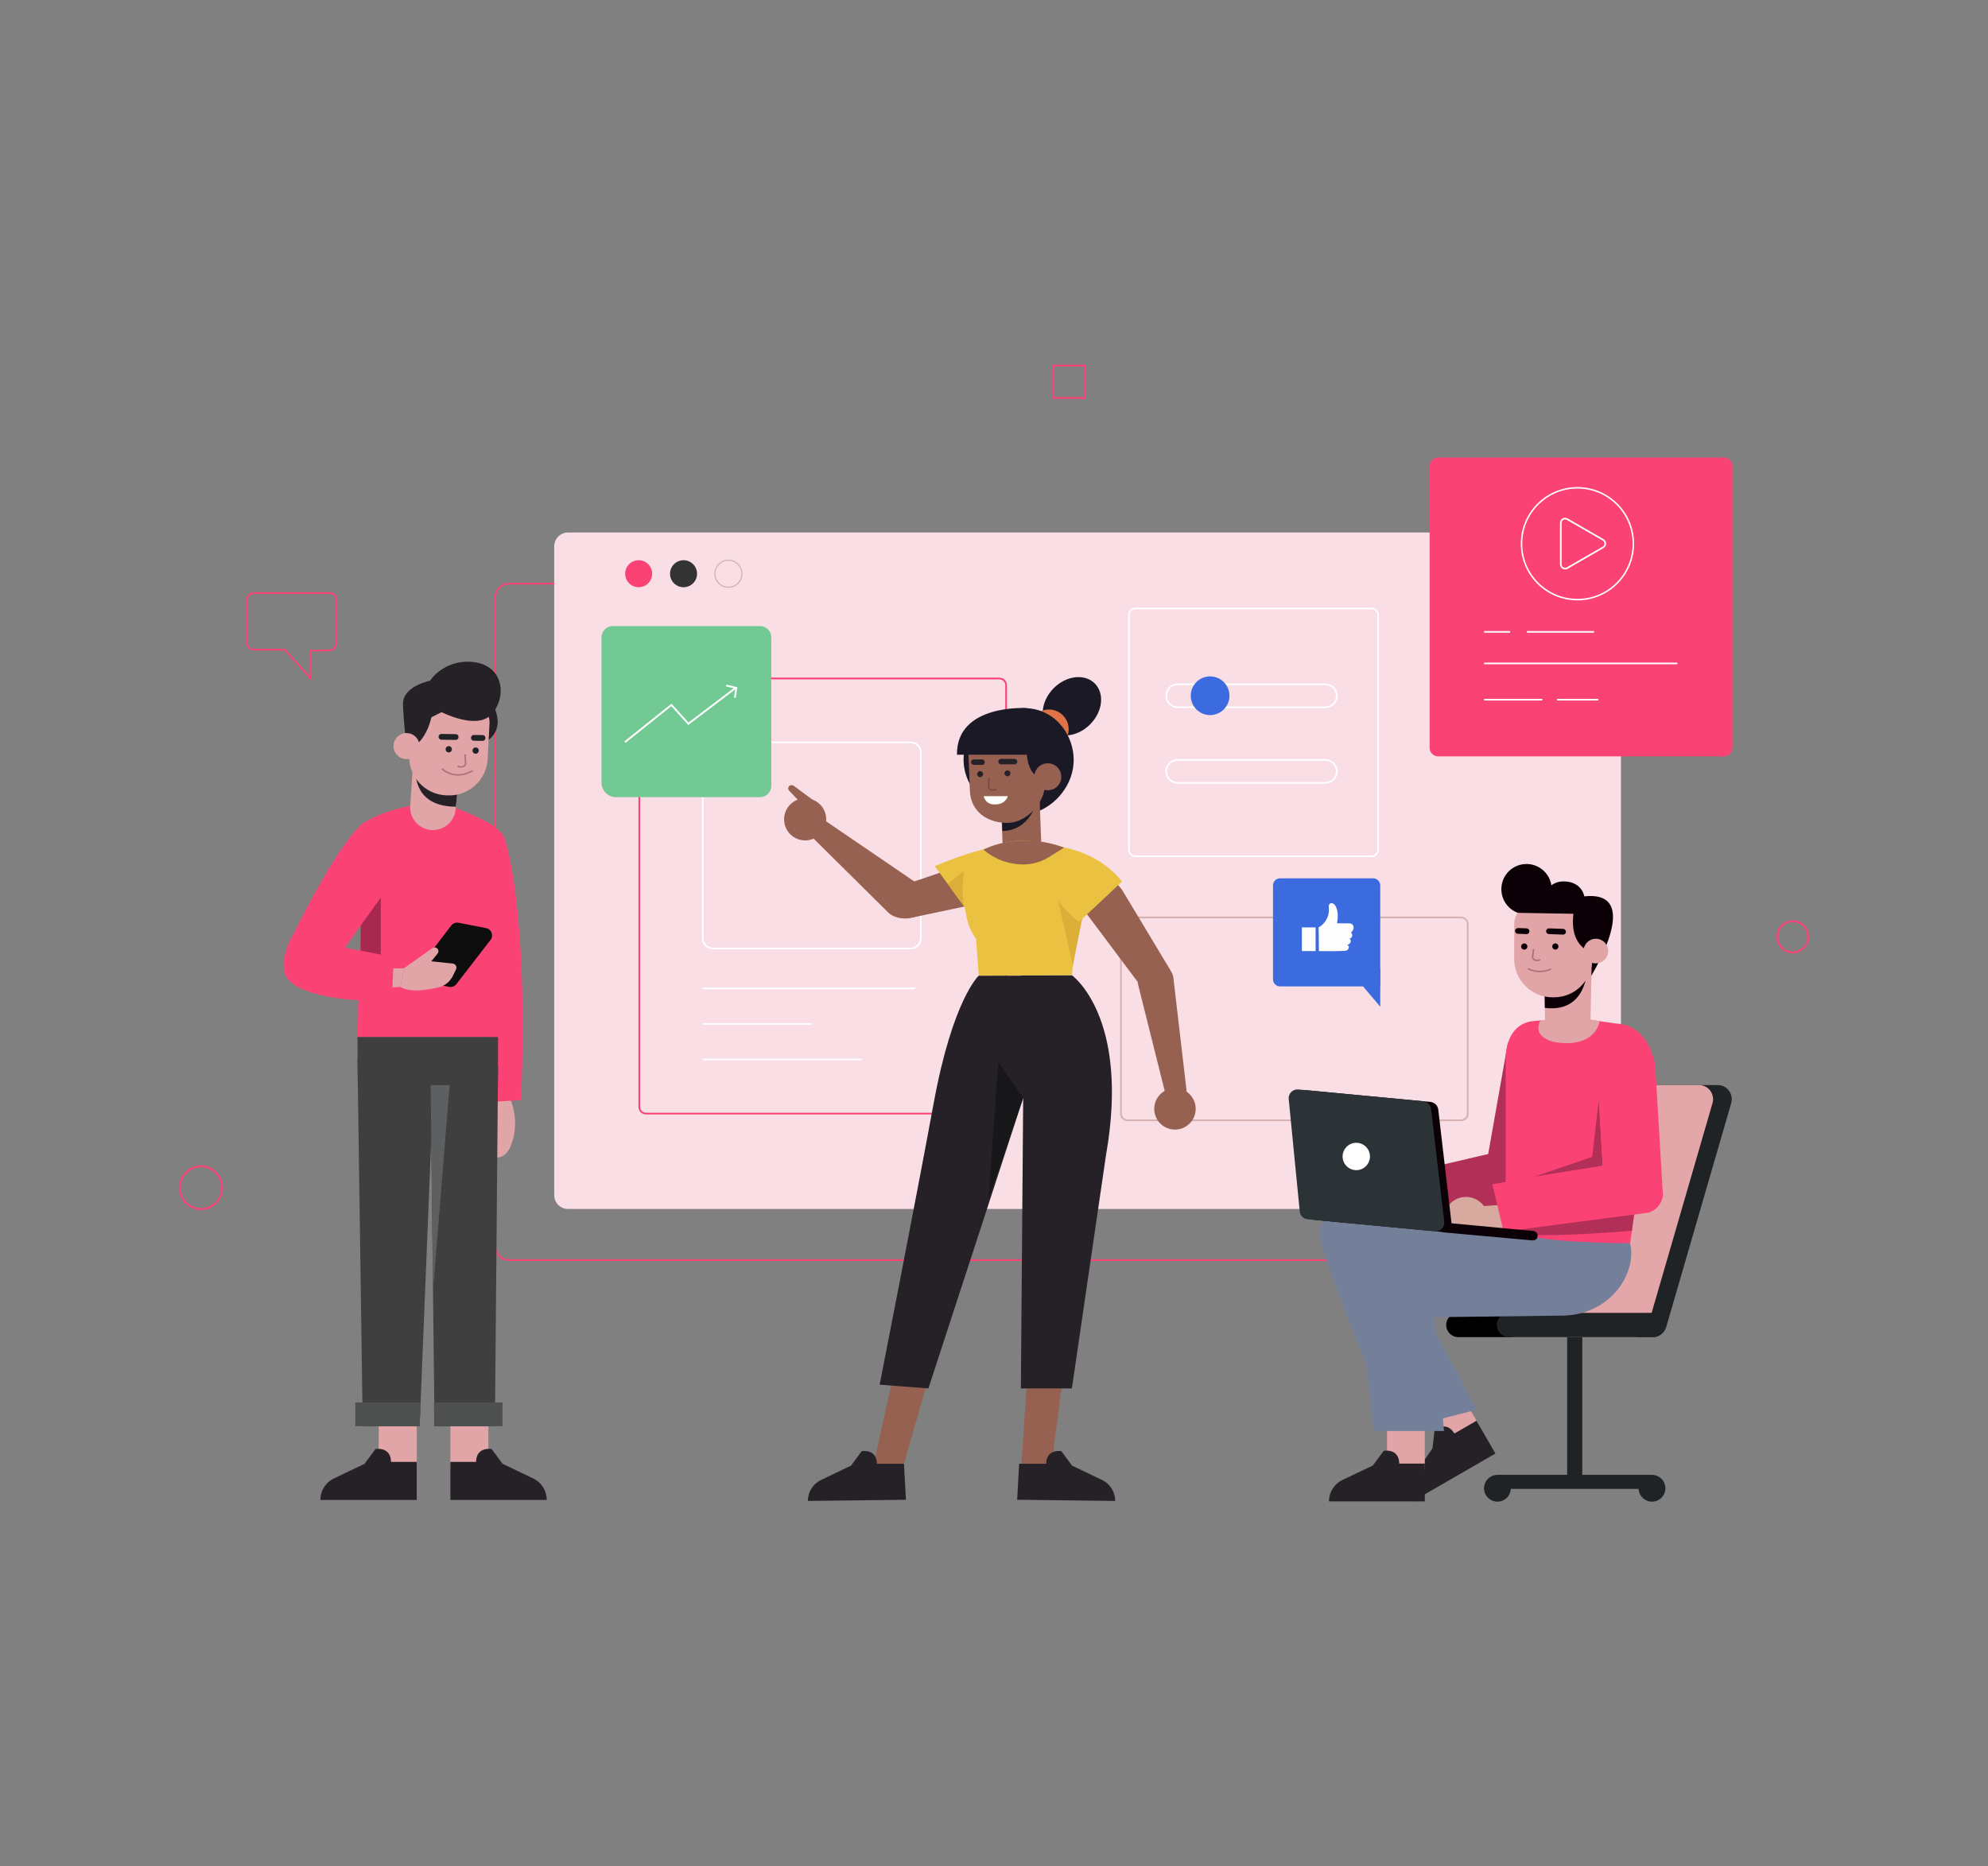 <?xml version="1.0" encoding="utf-8"?>
<!-- Generator: Adobe Illustrator 23.0.0, SVG Export Plug-In . SVG Version: 6.00 Build 0)  -->
<svg version="1.1" id="OBJECTS" xmlns="http://www.w3.org/2000/svg" xmlns:xlink="http://www.w3.org/1999/xlink" x="0px" y="0px"
	 viewBox="0 0 524 492" style="enable-background:new 0 0 524 492;" xml:space="preserve">
<rect x="0" y="0" width="524" height="492" fill="#808080" stroke="none"/>
<style type="text/css">
	.st0{fill:none;stroke:#FB4275;stroke-width:0.443;stroke-miterlimit:10;}
	.st1{fill:#F9DEE6;}
	.st2{fill:#FB4275;}
	.st3{fill:#333333;}
	.st4{fill:none;stroke:#D5B2B2;stroke-width:0.303;stroke-miterlimit:10;}
	.st5{fill:none;stroke:#D5B2B2;stroke-width:0.458;stroke-miterlimit:10;}
	.st6{fill:none;stroke:#FB4275;stroke-width:0.458;stroke-miterlimit:10;}
	.st7{fill:none;stroke:#FFFFFF;stroke-width:0.433;stroke-miterlimit:10;}
	.st8{fill:#3C6BE0;}
	.st9{fill:none;stroke:#FB4275;stroke-width:0.49;stroke-miterlimit:10;}
	.st10{fill:#FDFDFD;}
	.st11{fill:#73C994;}
	.st12{fill:none;stroke:#FFFFFF;stroke-width:0.478;stroke-miterlimit:10;}
	.st13{fill:none;stroke:#FFFFFF;stroke-width:0.393;stroke-miterlimit:10;}
	.st14{fill:#1F2326;}
	.st15{fill:#E3A6A9;}
	.st16{fill:#E1A4A7;}
	.st17{fill:#262127;}
	.st18{fill:#747F99;}
	.st19{fill:#D7A99F;}
	.st20{fill:#B22F57;}
	.st21{fill:#0B0006;}
	.st22{fill:#2C3336;}
	.st23{fill:#FFFFFF;}
	.st24{fill:none;stroke:#AF7079;stroke-width:0.402;stroke-linecap:round;stroke-linejoin:round;stroke-miterlimit:10;}
	.st25{fill:#1C1927;}
	.st26{fill:#DF7246;}
	.st27{fill:#966150;}
	.st28{fill:none;stroke:#7C473D;stroke-width:0.399;stroke-linecap:round;stroke-linejoin:round;stroke-miterlimit:10;}
	.st29{fill:#171618;}
	.st30{fill:#EAC140;}
	.st31{fill:#DBAF37;}
	.st32{fill:#A82950;}
	.st33{fill:#0D0D0D;}
	.st34{fill:none;stroke:#AF7079;stroke-width:0.394;stroke-linecap:round;stroke-linejoin:round;stroke-miterlimit:10;}
	.st35{fill:#3F3F3F;}
	.st36{fill:#4E4F4F;}
	.st37{fill:#5E5F60;}
</style>
<g>
	<g>
		<g>
			<g>
				<path class="st0" d="M408.08,332.2H134.2c-2.02,0-3.65-1.63-3.65-3.65V157.51c0-2.02,1.63-3.65,3.65-3.65h273.87
					c2.02,0,3.65,1.63,3.65,3.65v171.04C411.73,330.57,410.09,332.2,408.08,332.2z"/>
				<path class="st1" d="M423.6,318.72H149.73c-2.02,0-3.65-1.63-3.65-3.65V144.03c0-2.02,1.63-3.65,3.65-3.65H423.6
					c2.02,0,3.65,1.63,3.65,3.65v171.04C427.26,317.09,425.62,318.72,423.6,318.72z"/>
				<g>
					<circle class="st2" cx="168.34" cy="151.25" r="3.56"/>
					<circle class="st3" cx="180.17" cy="151.25" r="3.56"/>
					<circle class="st4" cx="192" cy="151.25" r="3.56"/>
				</g>
			</g>
			<g>
				<path class="st5" d="M385.09,295.34h-87.86c-0.98,0-1.77-0.79-1.77-1.77v-49.94c0-0.98,0.79-1.77,1.77-1.77h87.86
					c0.98,0,1.77,0.79,1.77,1.77v49.94C386.86,294.55,386.07,295.34,385.09,295.34z"/>
				<g>
					<path class="st6" d="M263.42,293.58h-93.14c-0.98,0-1.77-0.79-1.77-1.77V180.64c0-0.98,0.79-1.77,1.77-1.77h93.14
						c0.98,0,1.77,0.79,1.77,1.77v111.17C265.19,292.79,264.4,293.58,263.42,293.58z"/>
					<path class="st7" d="M239.99,250.05h-52.03c-1.51,0-2.73-1.22-2.73-2.73v-48.89c0-1.51,1.22-2.73,2.73-2.73h52.03
						c1.51,0,2.73,1.22,2.73,2.73v48.89C242.71,248.82,241.49,250.05,239.99,250.05z"/>
					<g>
						<line class="st7" x1="185.23" y1="260.57" x2="241.24" y2="260.57"/>
						<line class="st7" x1="185.23" y1="269.94" x2="213.97" y2="269.94"/>
						<line class="st7" x1="185.23" y1="279.3" x2="227.1" y2="279.3"/>
					</g>
				</g>
				<g>
					<path class="st7" d="M361.54,225.74h-62.27c-0.95,0-1.71-0.77-1.71-1.71v-61.9c0-0.95,0.77-1.71,1.71-1.71h62.27
						c0.95,0,1.71,0.77,1.71,1.71v61.9C363.25,224.97,362.49,225.74,361.54,225.74z"/>
					<g>
						<path class="st7" d="M349.33,206.4h-38.91c-1.67,0-3.03-1.36-3.03-3.03l0,0c0-1.67,1.36-3.03,3.03-3.03h38.91
							c1.67,0,3.03,1.36,3.03,3.03l0,0C352.36,205.04,351.01,206.4,349.33,206.4z"/>
						<g>
							<path class="st7" d="M349.33,186.45h-38.91c-1.67,0-3.03-1.36-3.03-3.03l0,0c0-1.67,1.36-3.03,3.03-3.03h38.91
								c1.67,0,3.03,1.36,3.03,3.03l0,0C352.36,185.09,351.01,186.45,349.33,186.45z"/>
							<path class="st8" d="M324.06,183.42c0,2.81-2.28,5.1-5.1,5.1c-2.81,0-5.1-2.28-5.1-5.1s2.28-5.1,5.1-5.1
								C321.78,178.32,324.06,180.6,324.06,183.42z"/>
						</g>
					</g>
				</g>
			</g>
		</g>
		<g>
			<g>
				<path class="st0" d="M86.84,156.33h-19.9c-1.02,0-1.85,0.84-1.85,1.87v11.19c0,1.03,0.83,1.87,1.85,1.87h8.11l6.82,7.61v-7.33
					l5.01-0.1c1-0.02,1.81-0.85,1.81-1.87V158.2C88.69,157.16,87.86,156.33,86.84,156.33z"/>
				<ellipse class="st9" cx="52.97" cy="313.1" rx="5.56" ry="5.64"/>
				<path class="st9" d="M476.59,246.97c0,2.27-1.81,4.11-4.05,4.11c-2.24,0-4.05-1.84-4.05-4.11s1.81-4.11,4.05-4.11
					C474.78,242.86,476.59,244.7,476.59,246.97z"/>
				<rect x="277.55" y="96.37" class="st9" width="8.41" height="8.53"/>
			</g>
			<g>
				<g>
					<g>
						<path class="st8" d="M337.42,260.05h26.39v-26.62c0-1.04-0.84-1.88-1.88-1.88h-24.51c-1.04,0-1.88,0.84-1.88,1.88v24.74
							C335.54,259.21,336.38,260.05,337.42,260.05z"/>
						<polygon class="st8" points="363.81,255.45 363.81,265.39 355.36,255.45 						"/>
					</g>
					<g>
						<g>
							<g>
								<path class="st10" d="M347.64,250.73c2.4,0.04,4.82,0.07,7.03-0.08c0.7-0.05,1.3-1.16,0.45-1.51
									c0.36-0.18,0.72-0.36,0.87-0.76c0.15-0.38-0.03-0.89-0.42-0.99c0.83,0.21,1.16-1.11,0.51-1.54c0.34-0.29,0.63-0.68,0.7-1.12
									c0.07-0.45-0.11-0.95-0.51-1.16c-0.26-0.14-0.57-0.15-0.86-0.15c-1-0.01-1.99-0.01-2.99-0.02c0.27-1.56,0.35-3.26-0.44-4.63
									c-0.24-0.41-0.88-0.91-1.39-0.59c-0.48,0.3-0.34,1.04-0.32,1.5c0.1,1.94-1,3.89-2.72,4.81
									C347.55,244.49,347.66,248.62,347.64,250.73z"/>
							</g>
						</g>
						<rect x="343.15" y="244.49" class="st10" width="3.62" height="6.24"/>
					</g>
				</g>
				<g>
					<g>
						<g>
							<path class="st11" d="M200.33,210.16h-37.96c-2.11,0-3.82-1.71-3.82-3.82v-38.31c0-1.64,1.33-2.98,2.98-2.98h38.79
								c1.64,0,2.98,1.33,2.98,2.98v39.15C203.3,208.83,201.97,210.16,200.33,210.16z"/>
						</g>
					</g>
					<g>
						<polyline class="st12" points="164.71,195.65 176.97,185.84 181.44,190.8 193.73,181.48 						"/>
						<polyline class="st12" points="191.4,180.72 194.08,181.35 193.7,183.94 						"/>
					</g>
				</g>
				<g>
					<g>
						<path class="st2" d="M454.4,199.4h-75.34c-1.24,0-2.24-1-2.24-2.24v-74.31c0-1.24,1-2.24,2.24-2.24h75.34
							c1.24,0,2.24,1,2.24,2.24v74.31C456.64,198.39,455.64,199.4,454.4,199.4z"/>
					</g>
					<g>
						<line class="st7" x1="402.48" y1="166.58" x2="420.16" y2="166.58"/>
						<line class="st7" x1="391.19" y1="174.9" x2="442.11" y2="174.9"/>
						<line class="st7" x1="391.19" y1="184.46" x2="406.51" y2="184.46"/>
						<line class="st7" x1="410.42" y1="184.46" x2="421.26" y2="184.46"/>
						<line class="st7" x1="391.19" y1="166.58" x2="398.04" y2="166.58"/>
					</g>
					<g>
						<g>
							<path class="st7" d="M411.4,137.86v10.9c0,0.88,0.95,1.43,1.71,0.99l9.44-5.45c0.76-0.44,0.76-1.54,0-1.98l-9.44-5.45
								C412.35,136.43,411.4,136.98,411.4,137.86z"/>
						</g>
						
							<ellipse transform="matrix(0.707 -0.707 0.707 0.707 20.463 336.017)" class="st13" cx="415.84" cy="143.31" rx="14.74" ry="14.74"/>
					</g>
				</g>
			</g>
		</g>
		<g>
			<g>
				<path d="M414.78,352.51H384.4c-1.77,0-3.2-1.43-3.2-3.2l0,0c0-1.77,1.43-3.2,3.2-3.2h30.37c1.77,0,3.2,1.43,3.2,3.2l0,0
					C417.98,351.08,416.55,352.51,414.78,352.51z"/>
				<g>
					
						<rect x="413.21" y="370.28" transform="matrix(6.123234e-17 -1 1 6.123234e-17 24.402 805.723)" class="st14" width="3.7" height="40.75"/>
					<path class="st14" d="M398.17,391.77c0.32,1.92-0.98,3.74-2.9,4.06c-1.92,0.32-3.74-0.98-4.06-2.9
						c-0.32-1.92,0.98-3.74,2.9-4.06C396.03,388.55,397.85,389.85,398.17,391.77z"/>
					<rect x="413.07" y="350.41" class="st14" width="3.99" height="40.63"/>
					<path class="st14" d="M438.92,391.77c0.32,1.92-0.98,3.74-2.9,4.06c-1.92,0.32-3.74-0.98-4.06-2.9
						c-0.32-1.92,0.98-3.74,2.9-4.06C436.78,388.55,438.6,389.85,438.92,391.77z"/>
				</g>
				<path class="st14" d="M435.68,352.51h-35.84c-2.45,0-4.2-2.39-3.51-4.78l17.12-59c0.46-1.58,1.89-2.67,3.51-2.67h35.84
					c2.44,0,4.2,2.39,3.51,4.78l-17.12,59C438.73,351.43,437.3,352.51,435.68,352.51z"/>
				<path class="st15" d="M430.75,352.51h-31.22c-2.45,0-4.2-2.39-3.51-4.78l17.12-59c0.46-1.58,1.89-2.67,3.51-2.67h31.22
					c2.44,0,4.2,2.39,3.51,4.78l-17.12,59C433.8,351.43,432.37,352.51,430.75,352.51z"/>
				<path class="st14" d="M435.67,352.51h-37.94c-1.77,0-3.2-1.43-3.2-3.2l0,0c0-1.77,1.43-3.2,3.2-3.2h37.94
					c1.77,0,3.2,1.43,3.2,3.2l0,0C438.87,351.08,437.44,352.51,435.67,352.51z"/>
			</g>
			<g>
				<g>
					<g>
						<g>
							
								<rect x="377.32" y="365.86" transform="matrix(0.866 -0.5 0.5 0.866 -135.074 241.046)" class="st16" width="9.96" height="13.47"/>
							<g>
								<g>
									<defs>
										<path id="XMLID_66_" d="M389.18,374.55l-10.94,6.32l-5.8,8.43c-1.27,1.97-1.33,4.49-0.16,6.53l0,0l21.88-12.63
											L389.18,374.55z"/>
									</defs>
									<use xlink:href="#XMLID_66_"  style="overflow:visible;fill:#262127;"/>
									<clipPath id="XMLID_2_">
										<use xlink:href="#XMLID_66_"  style="overflow:visible;"/>
									</clipPath>
								</g>
								<path class="st17" d="M377.58,381.79l0.54-4.76c0,0,3.45-2.93,5.53,1.46L377.58,381.79z"/>
							</g>
						</g>
						<g>
							<g>
								<path class="st18" d="M371.96,317.45c0,0-26.35-1.33-24.09,8.74c2.26,10.07,19.38,51.11,19.38,51.11l22.04-5.68
									l-16.67-31.02l32.29-12.13L371.96,317.45z"/>
							</g>
						</g>
					</g>
					<g>
						<g>
							<rect x="365.59" y="373.98" class="st16" width="9.96" height="13.47"/>
							<g>
								<g>
									<defs>
										<path id="XMLID_79_" d="M375.55,385.84h-12.63l-9.23,4.4c-2.09,1.07-3.4,3.22-3.4,5.57l0,0h25.27V385.84z"/>
									</defs>
									<use xlink:href="#XMLID_79_"  style="overflow:visible;fill:#262127;"/>
									<clipPath id="XMLID_3_">
										<use xlink:href="#XMLID_79_"  style="overflow:visible;"/>
									</clipPath>
								</g>
								<path class="st17" d="M361.89,386.32l2.84-3.85c0,0,4.45-0.81,4.06,4.03L361.89,386.32z"/>
							</g>
						</g>
						<g>
							<path class="st18" d="M396.88,324.21l-30.84,0.47c-2.66,0.04-5.14,1.54-6.25,3.96c-0.87,1.9-1.51,4.7-1.4,8.8
								c0.33,11.43,3.69,39.81,3.69,39.81h18.52l-2.49-30l33.97-0.42c6.97-0.09,13.49-3.97,16.44-10.29
								c1.23-2.64,1.86-5.63,1.15-8.78L396.88,324.21z"/>
						</g>
					</g>
				</g>
				<g>
					<g>
						<g>
							<path class="st19" d="M364.67,317.36c0.01,3.22-2.18,3.71-5.4,3.71c-3.22,0.01-6.26-0.47-6.27-3.69
								c-0.01-3.22,2.6-5.84,5.82-5.84C362.05,311.54,364.67,314.14,364.67,317.36z"/>
							<path class="st19" d="M368.77,320.66l-6.74,0.01c-1.76,0-3.2-1.43-3.21-3.19l0,0c0-1.76,1.43-3.2,3.19-3.21l6.74-0.01
								c1.76,0,3.2,1.43,3.21,3.19l0,0C371.97,319.21,370.53,320.65,368.77,320.66z"/>
						</g>
						<path class="st20" d="M368.51,321.34l-2.25-11.03l26-6.08l5.04-28.5c0.56-2.94,4.03-6.06,6.97-5.5l0,0
							c2.94,0.56,5.64,3.98,5.09,6.92l-3.24,37.14c-0.4,2.09-1.98,3.75-4.04,4.26L368.51,321.34z"/>
					</g>
					<g>
						<path class="st2" d="M426.17,269.86c6.9,0.3,9.92,7.45,10.14,12.23l-6.65,45.67c-28.71-0.25-32.78-3.55-32.78-3.55v-46.02
							c0.35-4.43,2.38-8.6,7.43-9.02l10.31-0.96L426.17,269.86z"/>
						<path class="st16" d="M406.01,269.01l7.39-1.12l8.22,1.32c0,0-0.71,6.85-11.05,5.64c-1.56-0.18-3.06-0.75-4.12-1.71
							C405.4,272.18,405.14,270.88,406.01,269.01z"/>
					</g>
					<g>
						<polygon class="st20" points="404.48,310.18 419.67,304.99 421.42,289.9 422.44,307.33 						"/>
						<path class="st20" d="M430.89,319.29c-0.1-0.01-0.75,5.17-0.75,5.17s-31.4,2.82-35.97-0.31L430.89,319.29z"/>
						<g>
							<g>
								<path class="st19" d="M392.24,320.98c0.22,3.21-1.93,3.84-5.14,4.06c-3.21,0.22-6.28-0.05-6.5-3.27
									c-0.22-3.21,2.2-6,5.42-6.22C389.24,315.34,392.02,317.76,392.24,320.98z"/>
								<path class="st19" d="M396.55,323.99l-6.72,0.46c-1.76,0.12-3.29-1.22-3.41-2.97l0,0c-0.12-1.76,1.22-3.29,2.97-3.41
									l6.72-0.46c1.76-0.12,3.29,1.22,3.41,2.97l0,0C399.64,322.33,398.3,323.87,396.55,323.99z"/>
							</g>
							<path class="st2" d="M396.33,324.69l-2.98-12.5l29.09-4.85l-1.45-24.72c-1.18-5.49,3.88-10.28,7.79-9.65l0,0
								c3.73-0.06,6.81,2.83,7.53,8.43l2.01,33.76c-0.26,2.11-1.72,3.88-3.75,4.52L396.33,324.69z"/>
						</g>
					</g>
					<g>
						<path class="st21" d="M344.09,287.39l32.94,3.11c1.08,0.1,1.95,0.95,2.07,2.03l3.46,29.68c0.17,1.46-1.05,2.7-2.51,2.56
							l-33.49-3.16c-1.1-0.1-1.97-0.97-2.08-2.07l-2.91-29.63C341.44,288.47,342.65,287.25,344.09,287.39z"/>
						<path class="st22" d="M342.2,287.21l32.94,3.11c1.08,0.1,1.95,0.95,2.07,2.03l3.46,29.69c0.17,1.46-1.05,2.7-2.51,2.56
							l-33.49-3.16c-1.1-0.1-1.97-0.97-2.08-2.07l-2.91-29.63C339.54,288.29,340.75,287.07,342.2,287.21z"/>
						<path class="st21" d="M381.65,322.41l22.51,2.12c0.69,0.06,1.19,0.67,1.13,1.36l0,0c-0.06,0.69-0.67,1.19-1.36,1.12
							l-23.87-2.16L381.65,322.41z"/>
						<path class="st23" d="M361.08,305.22c-0.19,1.98-1.95,3.44-3.93,3.25c-1.98-0.19-3.44-1.95-3.25-3.93
							c0.19-1.98,1.95-3.44,3.93-3.25C359.81,301.48,361.26,303.23,361.08,305.22z"/>
					</g>
				</g>
				<g>
					<path class="st21" d="M402.04,227.78c3.42-0.16,6.36,2.29,6.88,5.6c0.79-0.58,1.76-0.95,2.81-1c2.84-0.14,5.19,1.11,5.88,3.93
						c16.36-1.78,1.02,22.29,1.02,22.29l-1.24-9.27l-0.45-10.39c-0.59,2.07-2.44,3.63-4.71,3.74c-2.38,0.11-4.46-1.41-5.15-3.59
						c-1.13,1.14-2.67,1.88-4.39,1.96c-3.66,0.18-6.78-2.65-6.95-6.32C395.55,231.07,398.38,227.96,402.04,227.78z"/>
					<path class="st16" d="M419.58,251.33l-0.34,17.78c-0.06,3.16-2.56,5.72-5.71,5.87l0,0c-3.38,0.16-6.23-2.5-6.29-5.89
						l-0.26-14.93L419.58,251.33z"/>
					<path class="st21" d="M418.35,255.44c0,0,0,11.67-11.16,10.26l-0.09-5.37L418.35,255.44z"/>
					<path class="st16" d="M409.21,262.92l0.38,0c5.58,0,10.1-4.51,10.1-10.09l0.01-11.4c0-1.44-1.17-2.61-2.61-2.62l-13.29-0.01
						c-2.58,0-4.67,2.09-4.67,4.66l-0.01,9.35C399.12,258.39,403.63,262.92,409.21,262.92z"/>
					<g>
						<path class="st21" d="M409.14,249.58c0.04,0.45,0.43,0.79,0.88,0.76c0.45-0.03,0.79-0.43,0.76-0.88s-0.43-0.79-0.88-0.76
							C409.44,248.73,409.1,249.13,409.14,249.58z"/>
						<path class="st21" d="M400.95,249.59c0.03,0.45,0.43,0.79,0.88,0.76c0.45-0.03,0.79-0.43,0.76-0.88
							c-0.03-0.45-0.43-0.79-0.88-0.76C401.26,248.74,400.92,249.14,400.95,249.59z"/>
						<path class="st24" d="M404.22,250.35l-0.27,1.97c0,0,0.15,1.24,1.92,0.76"/>
						<path class="st21" d="M412.13,246.38c-0.05,0.01-0.1,0.01-0.15,0.01l-3.73-0.14c-0.42-0.02-0.74-0.37-0.73-0.78
							c0.02-0.42,0.36-0.74,0.78-0.73l3.73,0.14c0.42,0.02,0.74,0.37,0.73,0.78C412.75,246.03,412.48,246.32,412.13,246.38z"/>
						<path class="st21" d="M402.5,246.25c-0.05,0.01-0.1,0.01-0.15,0.01l-2.28-0.09c-0.42-0.02-0.74-0.37-0.73-0.78
							c0.02-0.42,0.37-0.74,0.78-0.73l2.28,0.08c0.42,0.02,0.74,0.37,0.73,0.78C403.12,245.9,402.85,246.2,402.5,246.25z"/>
						<path class="st24" d="M402.87,255.41c0,0,2.57,1.51,5.81,0.12"/>
					</g>
					<path class="st21" d="M419.42,251.01c0,0-5.79-1.32-4.69-10.11l-14.66-0.25l0.35-3.58l16.26,0.22
						c2.32,0.03,4.11,2.04,3.88,4.35L419.42,251.01z"/>
					<path class="st16" d="M417.39,250.73c0,1.79,1.45,3.25,3.25,3.25c1.79,0,3.25-1.45,3.25-3.25c0-1.79-1.45-3.25-3.25-3.25
						C418.84,247.48,417.39,248.94,417.39,250.73z"/>
				</g>
			</g>
		</g>
		<g>
			<g>
				<g>
					<path class="st25" d="M287.32,190.98c-3.33,3.33-8.16,3.88-10.81,1.24c-2.64-2.64-2.09-7.48,1.24-10.81s8.16-3.88,10.81-1.24
						C291.21,182.82,290.65,187.65,287.32,190.98z"/>
					<path class="st26" d="M281.68,192.25c0,2.87-2.33,5.2-5.2,5.2c-2.87,0-5.2-2.33-5.2-5.2s2.33-5.2,5.2-5.2
						C279.36,187.05,281.68,189.38,281.68,192.25z"/>
				</g>
				<path class="st25" d="M253.99,200.78c0.3,7.65,7.48,14.4,15.13,14.09c7.65-0.3,14.18-7.37,13.87-15.02
					c-0.3-7.65-6.65-14.46-15.34-12.94C260.11,188.23,253.68,193.13,253.99,200.78z"/>
				<g>
					<g>
						<path class="st27" d="M274.46,222.45l-0.62-16.5l-10.18,0.45l0.62,16.5c0.12,2.81,2.51,4.99,5.32,4.87l0,0
							C272.4,227.64,274.58,225.26,274.46,222.45z"/>
					</g>
					<path class="st25" d="M274.23,206.69c0,0-0.59,12.21-10.01,12.39l-0.26-6.09L274.23,206.69z"/>
				</g>
				<path class="st27" d="M265.92,216.92L265.92,216.92c-5.46,0.22-10.05-2.9-10.27-8.35l-0.37-9.38c-0.16-4.03,4.07-8.44,6.44-8.54
					l8.85,2.11c2.37-0.09,4.4,1.77,4.49,4.15l0.37,9.35C275.65,211.7,270.52,216.74,265.92,216.92z"/>
				<g>
					<path class="st17" d="M264.77,203.96c0.05,0.43,0.44,0.74,0.87,0.69c0.43-0.05,0.74-0.44,0.69-0.87
						c-0.05-0.43-0.44-0.74-0.87-0.69C265.03,203.14,264.72,203.52,264.77,203.96z"/>
					<path class="st17" d="M257.57,204.18c0.05,0.43,0.44,0.74,0.87,0.69c0.43-0.05,0.74-0.44,0.69-0.87
						c-0.05-0.43-0.44-0.74-0.87-0.69C257.84,203.36,257.52,203.75,257.57,204.18z"/>
					<path class="st28" d="M260.69,205.22l-0.12,2.26c0,0,0.18,1.18,1.85,0.66"/>
					<path class="st17" d="M267.57,201.49c-0.05,0.01-0.1,0.01-0.15,0.01l-3.56-0.01c-0.4,0-0.72-0.32-0.72-0.72
						c0-0.4,0.32-0.72,0.72-0.72l3.56,0.01c0.4,0,0.72,0.32,0.72,0.72C268.15,201.13,267.9,201.42,267.57,201.49z"/>
					<path class="st17" d="M259,201.64c-0.05,0.01-0.1,0.01-0.15,0.01l-2.18-0.01c-0.4,0-0.72-0.32-0.72-0.72
						c0-0.4,0.32-0.72,0.72-0.72l2.18,0.01c0.4,0,0.72,0.32,0.72,0.72C259.57,201.28,259.32,201.57,259,201.64z"/>
					<path class="st23" d="M259.29,209.89l6.36,0c0,0-0.59,2.41-3.83,2.17C259.6,211.89,259.29,209.89,259.29,209.89z"/>
				</g>
				<path class="st25" d="M270.61,198.3c0,0,0.12,6.06,3.55,6.56l2.33-6.77L270.61,198.3z"/>
				<path class="st27" d="M279.74,204.64c0.08,1.96-1.45,3.62-3.41,3.69c-1.96,0.08-3.62-1.45-3.69-3.41
					c-0.08-1.96,1.45-3.62,3.41-3.69C278.01,201.15,279.66,202.68,279.74,204.64z"/>
				<path class="st25" d="M270.58,186.67c0,0-18.51-1.17-18.34,12.29h25.43l-3.44-9.15L270.58,186.67z"/>
			</g>
			<g>
				<g>
					<g>
						<polygon class="st27" points="276.97,387.62 269.13,387.62 270.94,360.31 280.55,360.31 						"/>
						<g>
							<g>
								<defs>
									<path id="XMLID_117_" d="M268.63,385.89h12.91l9.07,4.33c2.05,1.05,3.34,3.17,3.34,5.47l0,0l-25.85-0.31L268.63,385.89z"/>
								</defs>
								<use xlink:href="#XMLID_117_"  style="overflow:visible;fill:#262127;"/>
								<clipPath id="XMLID_4_">
									<use xlink:href="#XMLID_117_"  style="overflow:visible;"/>
								</clipPath>
							</g>
							<path class="st17" d="M282.55,386.35l-2.79-3.78c0,0-4.37-0.8-3.99,3.96L282.55,386.35z"/>
						</g>
					</g>
					<path class="st17" d="M282.53,257.1c0,0,15.39,10.93,9,47.37l-9,61.56h-13.45l0.78-97.38l-0.78-11.55H282.53z"/>
				</g>
				<g>
					<g>
						<polygon class="st27" points="229.92,387.62 237.77,387.62 245.61,360.31 236.01,360.31 						"/>
						<g>
							<g>
								<defs>
									<path id="XMLID_116_" d="M238.26,385.89h-12.91l-9.07,4.33c-2.05,1.05-3.34,3.17-3.34,5.47l0,0l25.85-0.31L238.26,385.89z"
										/>
								</defs>
								<use xlink:href="#XMLID_116_"  style="overflow:visible;fill:#262127;"/>
								<clipPath id="XMLID_5_">
									<use xlink:href="#XMLID_116_"  style="overflow:visible;"/>
								</clipPath>
							</g>
							<path class="st17" d="M224.34,386.35l2.79-3.78c0,0,4.37-0.8,3.99,3.96L224.34,386.35z"/>
						</g>
					</g>
					<g>
						<path class="st17" d="M257.98,257.21c0,0-6.84,6.21-11.86,33.51c-5.03,27.3-14.26,74.32-14.26,74.32l12.85,0.99l27.69-84.87
							l1.86-23.94H257.98z"/>
						<polygon class="st29" points="269.69,289.44 263.15,279.98 260.56,316.03 						"/>
					</g>
				</g>
			</g>
			<g>
				<g>
					<g>
						<path class="st27" d="M238.4,242.13c0.47,0.02,1.46-0.12,1.92-0.21l27.59-5.84c3.92-0.58,9.66-6.34,8-9.94
							c-1.23-2.64-4.19-4.01-6.99-3.22l-28.21,9.54L238.4,242.13z"/>
						<path class="st27" d="M241.92,233.01l-24.5-16.71l-3.41,4.34l20.19,20c3.52,3.07,10.18,1.13,11.65-3.3l0,0
							C246.87,234.26,244.8,234.47,241.92,233.01z"/>
						<g>
							<path class="st27" d="M217.34,218.16c-1.19,2.82-4.44,4.15-7.27,2.96c-2.82-1.19-4.15-4.44-2.96-7.27
								c1.19-2.82,4.44-4.15,7.27-2.96S218.53,215.33,217.34,218.16z"/>
							<path class="st27" d="M214.11,210.78l-4.83-3.57c-0.39-0.33-0.98-0.29-1.32,0.08l0,0c-0.29,0.32-0.28,0.8,0.01,1.12l4.46,4.7
								L214.11,210.78z"/>
						</g>
					</g>
					<g>
						<path class="st30" d="M259.23,223.94c-5.4,1.2-12.87,4.4-12.87,4.4l8.36,11.37l2.86-0.73L259.23,223.94z"/>
						<path class="st31" d="M254.11,239.02c0,0-0.83-4.3,0-9.47l-4.29,3.5L254.11,239.02z"/>
					</g>
				</g>
				<g>
					<path class="st27" d="M305.98,260.29l2.49-4.56l-12.55-20.87c-1.62-2.79-9.04-7.9-11.26-5.56c-1.63,1.72-1.7,7.02-0.26,8.91
						l15.39,20.54L305.98,260.29z"/>
					<path class="st27" d="M300.04,259.8l7.27,29.05l5.53-0.59l-3.48-29.79c-0.06-3.39-3.55-5.63-6.66-4.26v0
						C300.55,255.15,299.42,257.53,300.04,259.8z"/>
					<path class="st30" d="M280.46,223.45c0,0,9.24,1.28,15.28,8.96l-13.2,12.38c0,0-8.52-7.82-2.83-15.24L280.46,223.45z"/>
					<g>
						<path class="st27" d="M306.32,288.04c2.37-1.87,5.81-1.46,7.67,0.91c1.87,2.37,1.46,5.81-0.91,7.67
							c-2.37,1.87-5.81,1.46-7.67-0.91C303.54,293.34,303.95,289.91,306.32,288.04z"/>
					</g>
				</g>
				<g>
					<g>
						<g>
							<path class="st30" d="M269.47,221.63c0,0-6.12-0.45-15.22,4.73c0,0-1.83,15.39,3.03,21.08l0.7,9.76l24.55-0.11
								c0,0,1.36-17.42,6.41-21.82l-1.68-8.67C287.25,226.6,279.77,221.45,269.47,221.63z"/>
						</g>
					</g>
					<path class="st27" d="M259.22,223.99c0,0,9.17-5.04,21.24-0.53l-4.1,2.57C271.12,229.31,263.88,228.04,259.22,223.99
						L259.22,223.99z"/>
					<path class="st31" d="M285.22,242.28l-0.8,0.75c0,0-3.34-2.27-5.53-5.71l3.89,17.25L285.22,242.28z"/>
				</g>
			</g>
		</g>
		<g>
			<g>
				<path class="st16" d="M132.14,285.29c0,0,5.78,7.29,2.76,16.11c-3.02,8.82-11.38-0.64-11.38-0.64L132.14,285.29z"/>
				<path class="st2" d="M132.99,221.04c0,0-0.66-2.78-6.82-5.41l4.34,34.14l0.41-2.07l-3.32,42.88l9.75-0.57
					C139.41,238.27,132.99,221.04,132.99,221.04z"/>
			</g>
			<g>
				<g>
					<path class="st2" d="M114.22,211.67c0,0-10.55,0.43-18.39,5.22l-1.61,56.5h37.07v-49.94c0-3.07-0.83-5.65-1.94-6.2
						C126.86,216.01,120.28,212.25,114.22,211.67z"/>
					<polygon class="st32" points="95.05,243.97 100.37,236.58 100.37,251.71 95.05,250.65 					"/>
					<path class="st2" d="M94.4,266.74c0,0.1,9.9,0,9.9,0v-2.28h2.15c0,0,10.37,2.32,13.86-7.07l-8.41-1.95l-17.2,3.93L94.4,266.74z
						"/>
				</g>
				<g>
					<g>
						<path class="st2" d="M107.77,226.47c0,0-9.86,13.1-20.26,28.37c-1.17,1.71-3.97,2.6-6.04,2.55l0,0
							c-4.67-0.12-6.74-5.11-5.05-9.23c0,0,11.98-25.24,19.41-31.26C96.08,216.68,107.77,226.47,107.77,226.47z"/>
					</g>
					<g>
						<g>
							<path class="st33" d="M118.93,243.99l-8.92,11.68c-0.88,1.15-0.24,2.82,1.18,3.1l7.2,1.39c0.72,0.14,1.46-0.14,1.91-0.72
								l9-11.66c0.89-1.15,0.25-2.83-1.17-3.11l-7.28-1.41C120.13,243.12,119.38,243.4,118.93,243.99z"/>
						</g>
						<g>
							<g>
								<polygon class="st16" points="106.45,255.28 94.99,255.44 92.67,260.83 105.54,260.19 								"/>
								<path class="st16" d="M106.45,255.28l7.54-5.33c0.38-0.27,0.9-0.24,1.25,0.08v0c0.39,0.36,0.43,0.95,0.1,1.36l-1.65,2.03
									l5.68,0.61c0.73,0.09,1.15,0.88,0.83,1.54l-0.86,1.74c-0.76,1.55-2.19,2.66-3.88,3.03c-2.93,0.63-7.3,1.43-9.92-0.16
									L106.45,255.28z"/>
							</g>
							<g>
								<path class="st2" d="M77.17,246.59c0,0-4.37,7.31-1.34,11.46c3.05,4.19,16.26,6.53,27.48,5.47l0.47-11.13l-13.14-2.62
									L77.17,246.59z"/>
							</g>
						</g>
					</g>
				</g>
			</g>
			<g>
				<g>
					<path class="st16" d="M109.3,194.7l-1.17,17.74c-0.21,3.15,2.06,5.92,5.19,6.34l0,0c3.35,0.45,6.41-1.96,6.76-5.33l1.53-14.85
						L109.3,194.7z"/>
					<path class="st17" d="M109.78,199.93c0,0-3.02,12.7,10.37,12.74l0.7-6.75L109.78,199.93z"/>
				</g>
				<g>
					<path class="st17" d="M114.29,179.26c0,0-8.28,1.24-8.07,6.53c0.21,5.3,0.92,10.9,0.92,10.9l4.53-8.66L114.29,179.26z"/>
					<path class="st17" d="M129.12,184.39c0,0,6.07,8.29-2.65,11.98l-1.45-0.72c0,0-2.62-6.46,0.83-9.87L129.12,184.39z"/>
					<path class="st16" d="M117.88,209.69l-0.38-0.02c-5.61-0.28-9.93-5.07-9.65-10.68l0.58-11.47c0.07-1.45,1.31-2.57,2.76-2.5
						l13.38,0.68c2.59,0.13,4.59,2.34,4.46,4.94l-0.48,9.41C128.28,205.66,123.49,209.98,117.88,209.69z"/>
					<g>
						<path class="st14" d="M119.11,197.64c-0.06,0.45-0.47,0.78-0.93,0.72c-0.45-0.06-0.78-0.47-0.72-0.93
							c0.06-0.45,0.47-0.78,0.93-0.72C118.85,196.77,119.17,197.19,119.11,197.64z"/>
						<path class="st14" d="M126.2,197.98c-0.06,0.45-0.47,0.78-0.93,0.72c-0.45-0.06-0.78-0.47-0.72-0.93
							c0.06-0.45,0.47-0.78,0.93-0.72C125.94,197.11,126.26,197.52,126.2,197.98z"/>
						<path class="st34" d="M122.62,199.03l0.09,2.35c0,0-0.21,1.25-1.97,0.66"/>
						<path class="st14" d="M116.19,194.99c0.05,0.01,0.1,0.02,0.15,0.02l3.76,0.05c0.42,0.01,0.76-0.33,0.77-0.75
							c0.01-0.42-0.33-0.76-0.75-0.77l-3.76-0.05c-0.42-0.01-0.76,0.33-0.77,0.75C115.59,194.6,115.85,194.91,116.19,194.99z"/>
						<path class="st14" d="M124.74,195.26c0.05,0.01,0.1,0.02,0.15,0.02l2.3,0.03c0.42,0.01,0.76-0.33,0.77-0.75
							c0.01-0.42-0.33-0.77-0.75-0.77l-2.3-0.03c-0.42-0.01-0.76,0.33-0.77,0.75C124.14,194.88,124.39,195.19,124.74,195.26z"/>
						<path class="st34" d="M116.6,202.76c0,0,3.21,3.08,7.83,0.49"/>
					</g>
					<path class="st17" d="M107.73,197.87c0,0,6.76-3.12,6.37-13.9l-6.19-0.78l-0.09,1.56L107.73,197.87z"/>
					<path class="st16" d="M110.57,196.87c-0.1,1.89-1.71,3.35-3.6,3.25c-1.89-0.1-3.35-1.71-3.25-3.6c0.1-1.89,1.71-3.35,3.6-3.25
						C109.21,193.36,110.67,194.97,110.57,196.87z"/>
					<path class="st17" d="M112.51,189.71l3.88-1.97c0,0,8.9,4.58,12.83,0.88c4.24-4,4.02-12.63-3.79-13.99
						c-6.78-1.18-12.25,3.3-13.27,7.38C111.14,186.1,112.51,189.71,112.51,189.71z"/>
				</g>
			</g>
			<g>
				<polygon class="st35" points="94.22,273.39 94.31,285.69 131.24,285.69 131.28,273.39 				"/>
				<g>
					<g>
						<rect x="99.83" y="373.48" class="st16" width="10.02" height="13.54"/>
						<g>
							<g>
								<defs>
									<path id="XMLID_107_" d="M109.84,385.4h-12.7l-9.28,4.43c-2.1,1.08-3.42,3.24-3.42,5.6l0,0h25.4V385.4z"/>
								</defs>
								<use xlink:href="#XMLID_107_"  style="overflow:visible;fill:#262127;"/>
								<clipPath id="XMLID_6_">
									<use xlink:href="#XMLID_107_"  style="overflow:visible;"/>
								</clipPath>
							</g>
							<path class="st17" d="M96.1,385.88l2.86-3.87c0,0,4.47-0.82,4.08,4.05L96.1,385.88z"/>
						</g>
					</g>
					<g>
						<polygon class="st35" points="114.54,278.86 110.61,375.98 95.61,375.98 94.22,278.86 						"/>
						<polygon class="st36" points="93.64,369.73 110.86,369.73 110.61,375.98 93.64,375.98 						"/>
					</g>
				</g>
				<g>
					<g>
						<rect x="118.71" y="373.48" class="st16" width="10.02" height="13.54"/>
						<g>
							<g>
								<defs>
									<path id="XMLID_106_" d="M118.71,385.4h12.7l9.28,4.43c2.1,1.08,3.42,3.24,3.42,5.6l0,0h-25.4V385.4z"/>
								</defs>
								<use xlink:href="#XMLID_106_"  style="overflow:visible;fill:#262127;"/>
								<clipPath id="XMLID_7_">
									<use xlink:href="#XMLID_106_"  style="overflow:visible;"/>
								</clipPath>
							</g>
							<path class="st17" d="M132.45,385.88l-2.86-3.87c0,0-4.47-0.82-4.08,4.05L132.45,385.88z"/>
						</g>
					</g>
					<g>
						<g>
							<polygon class="st35" points="131.28,280.96 130.45,375.98 114.54,375.98 113.47,282.5 							"/>
							<polygon class="st37" points="113.51,286.08 118.51,286.08 114.13,340.41 							"/>
						</g>
						<polygon class="st36" points="132.45,369.73 114.38,369.73 114.45,375.98 132.45,375.98 						"/>
					</g>
				</g>
			</g>
		</g>
	</g>
</g>
</svg>
